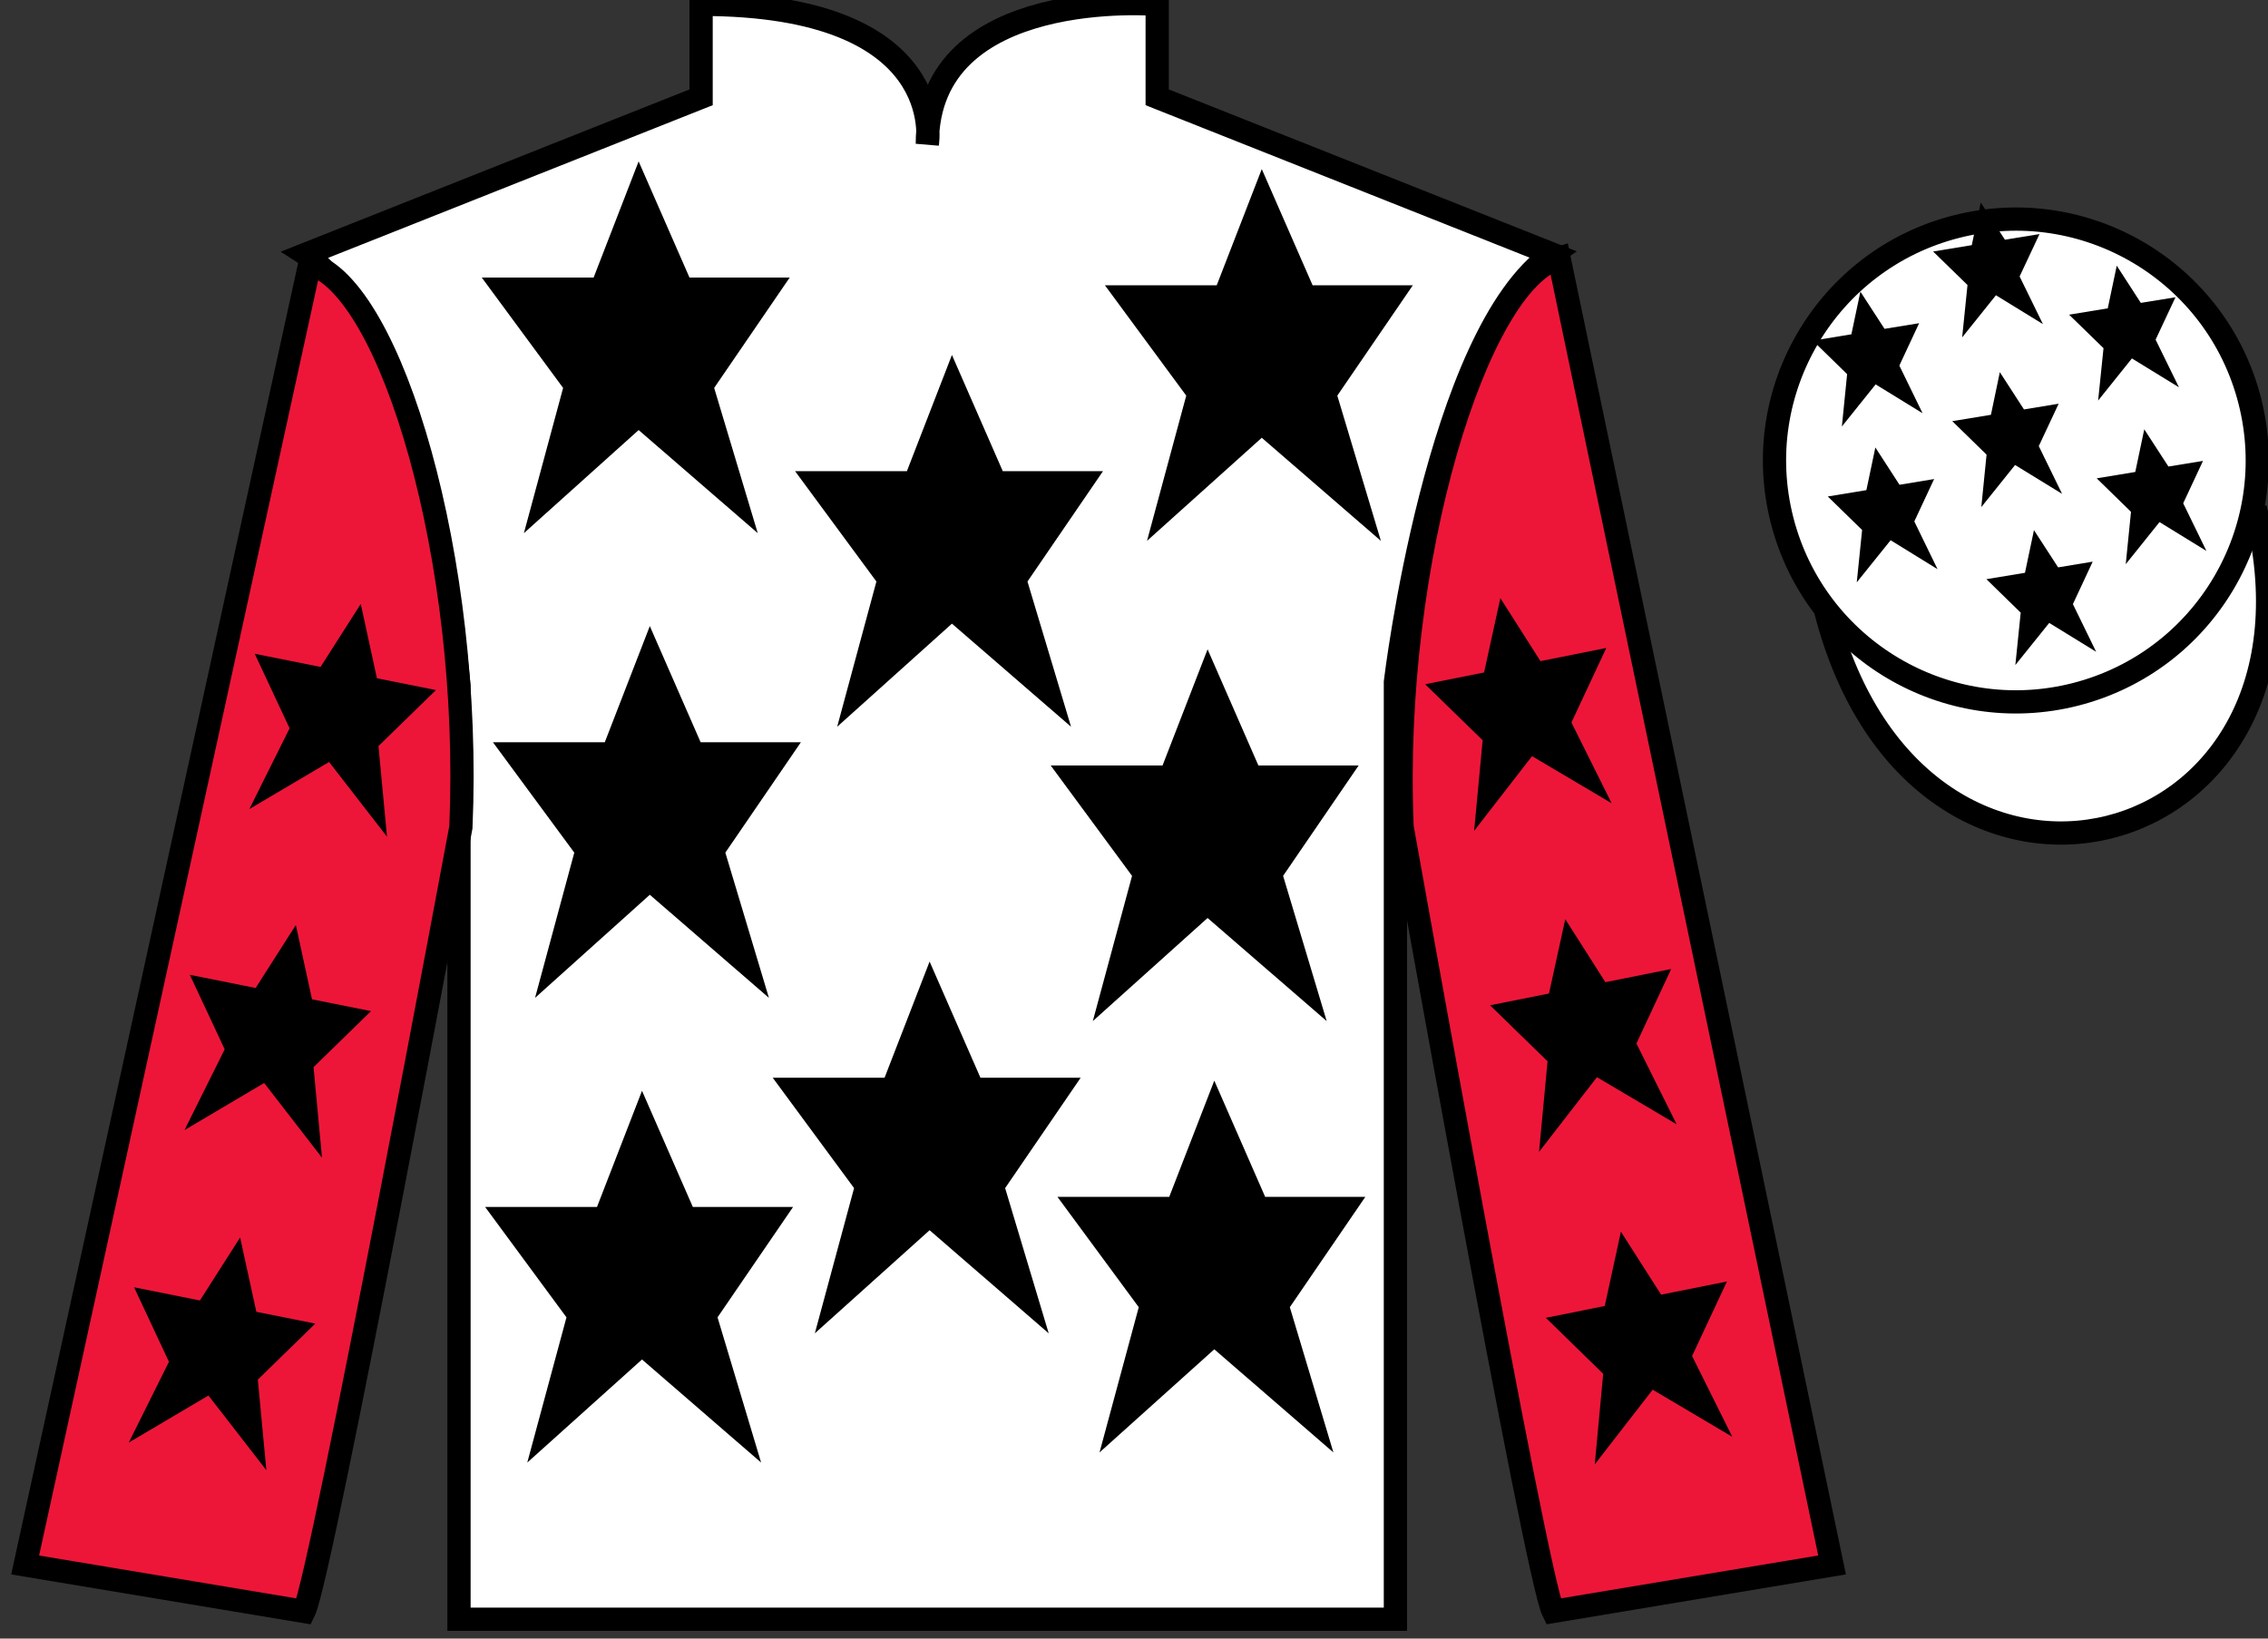 <?xml version="1.0" encoding="UTF-8"?>
<svg xmlns="http://www.w3.org/2000/svg" xmlns:xlink="http://www.w3.org/1999/xlink" width="97.59pt" height="70.52pt" viewBox="0 0 97.59 70.52" version="1.1">
<rect x="0" y="0" width="97.59" height="70.52" fill="#333333" stroke="none"/>
<g id="surface0">
<path style=" stroke:none;fill-rule:nonzero;fill:rgb(100%,100%,100%);fill-opacity:1;" d="M 13.168 10.938 C 13.168 10.938 18.25 14.188 19.75 29.52 C 19.75 29.52 19.75 44.52 19.75 69.688 L 60.043 69.688 L 60.043 29.352 C 60.043 29.352 61.832 14.352 66.793 10.938 L 49.793 4.188 L 49.793 0.188 C 49.793 0.188 39.902 -0.648 39.902 6.188 C 39.902 6.188 40.918 0.188 30.168 0.188 L 30.168 4.188 L 13.168 10.938 "/>
<path style="fill:none;stroke-width:10;stroke-linecap:butt;stroke-linejoin:miter;stroke:rgb(0%,0%,0%);stroke-opacity:1;stroke-miterlimit:4;" d="M 131.68 595.825 C 131.68 595.825 182.5 563.325 197.5 410.005 C 197.5 410.005 197.5 260.005 197.5 8.325 L 600.43 8.325 L 600.43 411.684 C 600.43 411.684 618.32 561.684 667.93 595.825 L 497.93 663.325 L 497.93 703.325 C 497.93 703.325 399.023 711.684 399.023 643.325 C 399.023 643.325 409.18 703.325 301.68 703.325 L 301.68 663.325 L 131.68 595.825 Z M 131.68 595.825 " transform="matrix(0.1,0,0,-0.1,0,70.52)"/>
<path style=" stroke:none;fill-rule:nonzero;fill:rgb(92.863%,8.783%,22.277%);fill-opacity:1;" d="M 13.082 69.352 C 13.832 67.852 19.832 35.602 19.832 35.602 C 20.332 24.102 16.832 12.352 13.332 11.352 L 1.082 67.352 L 13.082 69.352 "/>
<path style="fill:none;stroke-width:10;stroke-linecap:butt;stroke-linejoin:miter;stroke:rgb(0%,0%,0%);stroke-opacity:1;stroke-miterlimit:4;" d="M 130.82 11.684 C 138.32 26.684 198.32 349.184 198.32 349.184 C 203.32 464.184 168.32 581.684 133.32 591.684 L 10.82 31.684 L 130.82 11.684 Z M 130.82 11.684 " transform="matrix(0.1,0,0,-0.1,0,70.52)"/>
<path style=" stroke:none;fill-rule:nonzero;fill:rgb(92.863%,8.783%,22.277%);fill-opacity:1;" d="M 78.832 67.352 L 67.082 11.102 C 63.582 12.102 59.832 24.102 60.332 35.602 C 60.332 35.602 66.082 67.852 66.832 69.352 L 78.832 67.352 "/>
<path style="fill:none;stroke-width:10;stroke-linecap:butt;stroke-linejoin:miter;stroke:rgb(0%,0%,0%);stroke-opacity:1;stroke-miterlimit:4;" d="M 788.32 31.684 L 670.82 594.184 C 635.82 584.184 598.32 464.184 603.32 349.184 C 603.32 349.184 660.82 26.684 668.32 11.684 L 788.32 31.684 Z M 788.32 31.684 " transform="matrix(0.1,0,0,-0.1,0,70.52)"/>
<path style="fill-rule:nonzero;fill:rgb(100%,100%,100%);fill-opacity:1;stroke-width:10;stroke-linecap:butt;stroke-linejoin:miter;stroke:rgb(0%,0%,0%);stroke-opacity:1;stroke-miterlimit:4;" d="M 785.508 442.583 C 825.234 286.958 1009.18 334.536 970.391 486.528 " transform="matrix(0.1,0,0,-0.1,0,70.52)"/>
<path style=" stroke:none;fill-rule:nonzero;fill:rgb(100%,100%,100%);fill-opacity:1;" d="M 89.309 29.883 C 94.867 28.461 98.223 22.809 96.805 17.25 C 95.387 11.691 89.734 8.336 84.176 9.754 C 78.617 11.172 75.262 16.828 76.68 22.387 C 78.098 27.941 83.754 31.301 89.309 29.883 "/>
<path style="fill:none;stroke-width:10;stroke-linecap:butt;stroke-linejoin:miter;stroke:rgb(0%,0%,0%);stroke-opacity:1;stroke-miterlimit:4;" d="M 893.086 406.372 C 948.672 420.591 982.227 477.114 968.047 532.7 C 953.867 588.286 897.344 621.841 841.758 607.661 C 786.172 593.481 752.617 536.919 766.797 481.333 C 780.977 425.786 837.539 392.192 893.086 406.372 Z M 893.086 406.372 " transform="matrix(0.1,0,0,-0.1,0,70.52)"/>
<path style=" stroke:none;fill-rule:nonzero;fill:rgb(0%,0%,0%);fill-opacity:1;" d="M 27.48 6.945 L 25.543 11.945 L 20.73 11.945 L 24.23 16.695 L 22.543 22.945 L 27.48 18.508 L 32.605 22.945 L 30.73 16.695 L 33.98 11.945 L 29.668 11.945 L 27.48 6.945 "/>
<path style=" stroke:none;fill-rule:nonzero;fill:rgb(0%,0%,0%);fill-opacity:1;" d="M 40.961 15.277 L 39.023 20.277 L 34.211 20.277 L 37.711 25.027 L 36.023 31.277 L 40.961 26.84 L 46.086 31.277 L 44.211 25.027 L 47.461 20.277 L 43.148 20.277 L 40.961 15.277 "/>
<path style=" stroke:none;fill-rule:nonzero;fill:rgb(0%,0%,0%);fill-opacity:1;" d="M 52.25 46.508 L 50.312 51.508 L 45.5 51.508 L 49 56.258 L 47.312 62.508 L 52.25 58.07 L 57.375 62.508 L 55.5 56.258 L 58.75 51.508 L 54.438 51.508 L 52.25 46.508 "/>
<path style=" stroke:none;fill-rule:nonzero;fill:rgb(0%,0%,0%);fill-opacity:1;" d="M 54.293 7.277 L 52.355 12.277 L 47.543 12.277 L 51.043 17.027 L 49.355 23.277 L 54.293 18.84 L 59.418 23.277 L 57.543 17.027 L 60.793 12.277 L 56.48 12.277 L 54.293 7.277 "/>
<path style=" stroke:none;fill-rule:nonzero;fill:rgb(0%,0%,0%);fill-opacity:1;" d="M 51.961 27.945 L 50.023 32.945 L 45.211 32.945 L 48.711 37.695 L 47.023 43.945 L 51.961 39.508 L 57.086 43.945 L 55.211 37.695 L 58.461 32.945 L 54.148 32.945 L 51.961 27.945 "/>
<path style=" stroke:none;fill-rule:nonzero;fill:rgb(0%,0%,0%);fill-opacity:1;" d="M 27.961 26.945 L 26.023 31.945 L 21.211 31.945 L 24.711 36.695 L 23.023 42.945 L 27.961 38.508 L 33.086 42.945 L 31.211 36.695 L 34.461 31.945 L 30.148 31.945 L 27.961 26.945 "/>
<path style=" stroke:none;fill-rule:nonzero;fill:rgb(0%,0%,0%);fill-opacity:1;" d="M 40 41.383 L 38.062 46.383 L 33.25 46.383 L 36.75 51.133 L 35.062 57.383 L 40 52.945 L 45.125 57.383 L 43.25 51.133 L 46.5 46.383 L 42.188 46.383 L 40 41.383 "/>
<path style=" stroke:none;fill-rule:nonzero;fill:rgb(0%,0%,0%);fill-opacity:1;" d="M 27.625 46.945 L 25.688 51.945 L 20.875 51.945 L 24.375 56.695 L 22.688 62.945 L 27.625 58.508 L 32.75 62.945 L 30.875 56.695 L 34.125 51.945 L 29.812 51.945 L 27.625 46.945 "/>
<path style=" stroke:none;fill-rule:nonzero;fill:rgb(0%,0%,0%);fill-opacity:1;" d="M 12.73 39.809 L 11 42.52 L 8.168 41.953 L 9.668 45.16 L 7.938 48.637 L 11.367 46.609 L 13.855 49.824 L 13.492 45.926 L 15.965 43.516 L 13.426 43.008 L 12.73 39.809 "/>
<path style=" stroke:none;fill-rule:nonzero;fill:rgb(0%,0%,0%);fill-opacity:1;" d="M 10.332 53.258 L 8.602 55.969 L 5.77 55.402 L 7.27 58.609 L 5.539 62.086 L 8.969 60.059 L 11.461 63.273 L 11.094 59.375 L 13.566 56.965 L 11.031 56.457 L 10.332 53.258 "/>
<path style=" stroke:none;fill-rule:nonzero;fill:rgb(0%,0%,0%);fill-opacity:1;" d="M 15.523 25.992 L 13.793 28.703 L 10.961 28.137 L 12.461 31.344 L 10.73 34.82 L 14.16 32.793 L 16.652 36.008 L 16.285 32.109 L 18.758 29.699 L 16.219 29.191 L 15.523 25.992 "/>
<path style=" stroke:none;fill-rule:nonzero;fill:rgb(0%,0%,0%);fill-opacity:1;" d="M 67.352 39.559 L 69.078 42.27 L 71.91 41.703 L 70.414 44.91 L 72.145 48.387 L 68.715 46.359 L 66.223 49.574 L 66.59 45.676 L 64.117 43.266 L 66.652 42.758 L 67.352 39.559 "/>
<path style=" stroke:none;fill-rule:nonzero;fill:rgb(0%,0%,0%);fill-opacity:1;" d="M 69.746 53.008 L 71.477 55.719 L 74.309 55.152 L 72.809 58.359 L 74.539 61.836 L 71.113 59.809 L 68.621 63.023 L 68.984 59.125 L 66.516 56.715 L 69.051 56.207 L 69.746 53.008 "/>
<path style=" stroke:none;fill-rule:nonzero;fill:rgb(0%,0%,0%);fill-opacity:1;" d="M 64.559 25.742 L 66.285 28.453 L 69.117 27.887 L 67.617 31.094 L 69.348 34.57 L 65.922 32.543 L 63.43 35.758 L 63.797 31.859 L 61.324 29.449 L 63.859 28.941 L 64.559 25.742 "/>
<path style=" stroke:none;fill-rule:nonzero;fill:rgb(0%,0%,0%);fill-opacity:1;" d="M 87.52 22.816 L 87.133 24.652 L 85.473 24.926 L 86.949 26.367 L 86.719 28.621 L 88.176 26.809 L 90.195 28.051 L 89.195 26 L 90.047 24.172 L 88.559 24.418 L 87.52 22.816 "/>
<path style=" stroke:none;fill-rule:nonzero;fill:rgb(0%,0%,0%);fill-opacity:1;" d="M 91.082 11.434 L 90.695 13.27 L 89.031 13.543 L 90.512 14.984 L 90.281 17.238 L 91.734 15.426 L 93.758 16.668 L 92.754 14.617 L 93.609 12.793 L 92.117 13.035 L 91.082 11.434 "/>
<path style=" stroke:none;fill-rule:nonzero;fill:rgb(0%,0%,0%);fill-opacity:1;" d="M 92.266 18.477 L 91.879 20.312 L 90.219 20.586 L 91.695 22.027 L 91.469 24.281 L 92.922 22.469 L 94.941 23.711 L 93.941 21.66 L 94.793 19.836 L 93.305 20.078 L 92.266 18.477 "/>
<path style=" stroke:none;fill-rule:nonzero;fill:rgb(0%,0%,0%);fill-opacity:1;" d="M 80.051 12.551 L 79.664 14.387 L 78.004 14.66 L 79.48 16.102 L 79.254 18.355 L 80.707 16.543 L 82.727 17.785 L 81.727 15.734 L 82.578 13.91 L 81.09 14.152 L 80.051 12.551 "/>
<path style=" stroke:none;fill-rule:nonzero;fill:rgb(0%,0%,0%);fill-opacity:1;" d="M 86.051 16.016 L 85.668 17.852 L 84.004 18.125 L 85.48 19.566 L 85.254 21.824 L 86.707 20.012 L 88.73 21.254 L 87.727 19.199 L 88.582 17.375 L 87.09 17.621 L 86.051 16.016 "/>
<path style=" stroke:none;fill-rule:nonzero;fill:rgb(0%,0%,0%);fill-opacity:1;" d="M 80.695 19.258 L 80.309 21.094 L 78.648 21.367 L 80.125 22.809 L 79.895 25.062 L 81.352 23.25 L 83.371 24.496 L 82.371 22.441 L 83.223 20.617 L 81.734 20.863 L 80.695 19.258 "/>
<path style=" stroke:none;fill-rule:nonzero;fill:rgb(0%,0%,0%);fill-opacity:1;" d="M 85.23 8.715 L 84.844 10.551 L 83.18 10.824 L 84.66 12.266 L 84.43 14.52 L 85.883 12.707 L 87.906 13.949 L 86.902 11.898 L 87.758 10.074 L 86.27 10.316 L 85.23 8.715 "/>
</g>
</svg>
